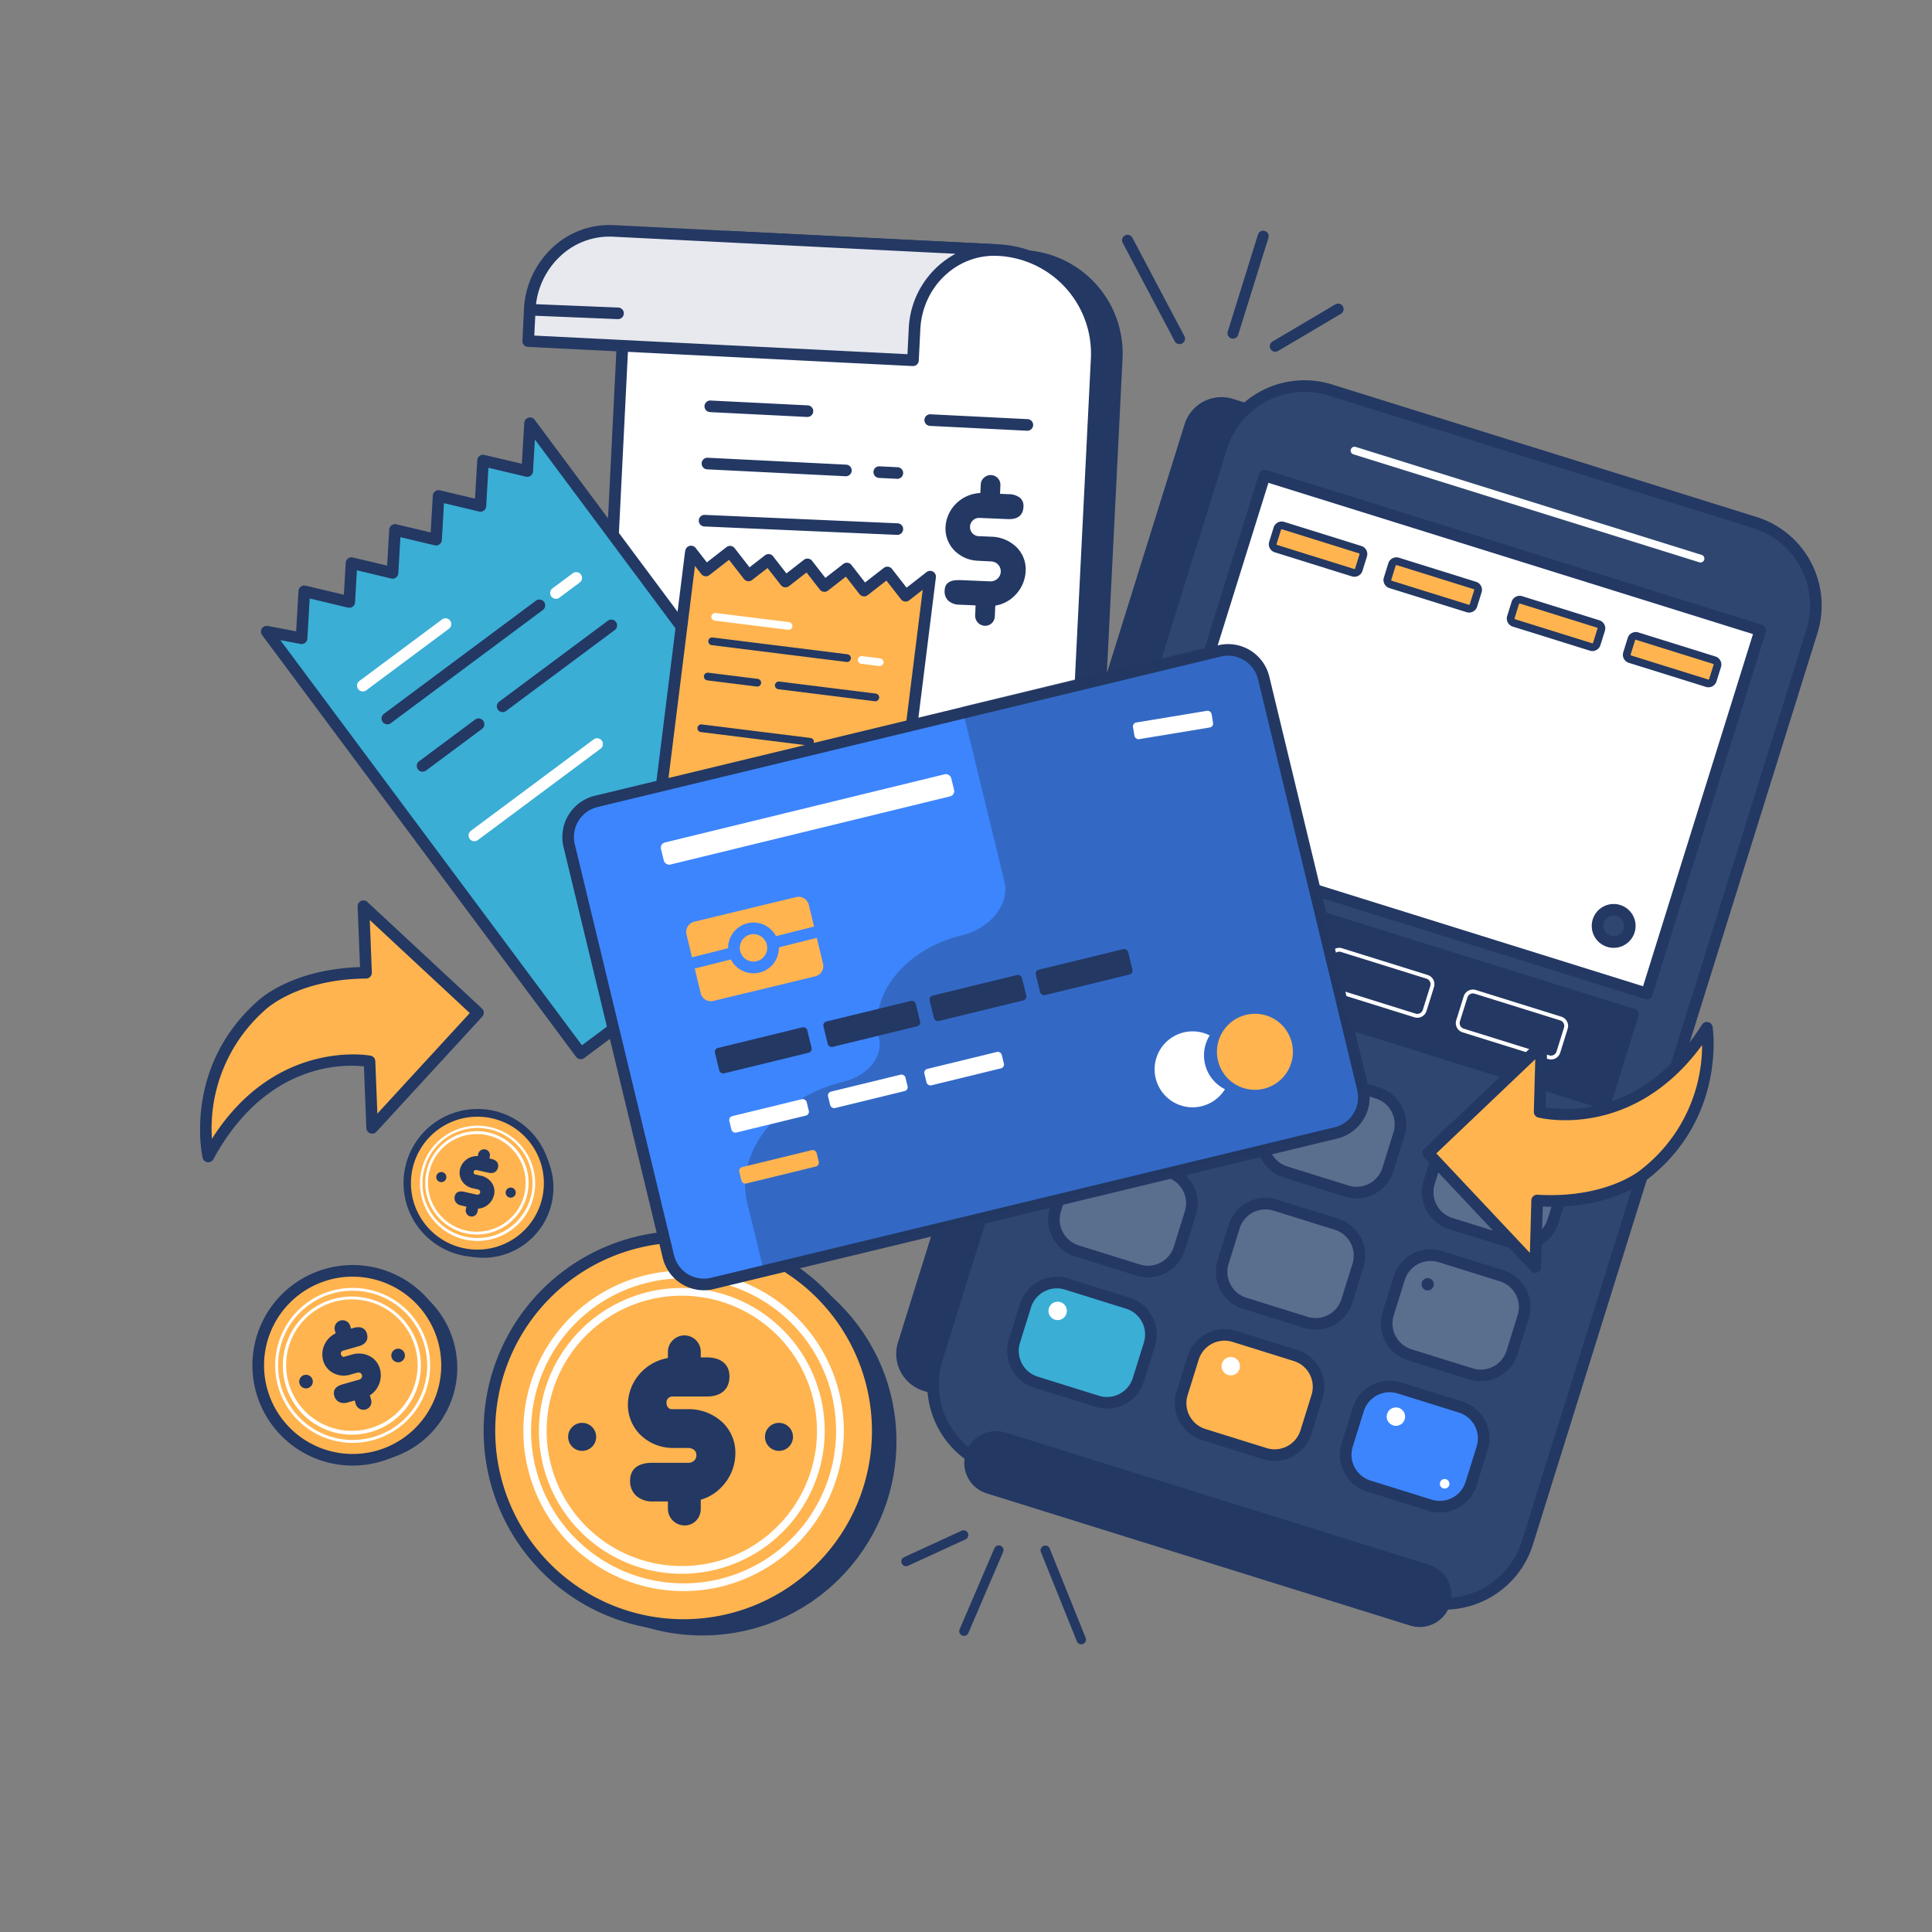 <svg xmlns="http://www.w3.org/2000/svg" viewBox="0 0 500 500"><rect x="0" y="0" width="500" height="500" fill="#808080" stroke="none"/><defs><style>.cls-1,.cls-9{fill:#233863;}.cls-2{fill:#2f4770;}.cls-3{fill:#fff;}.cls-4{fill:#ffb44f;}.cls-5{fill:#5a6f8e;}.cls-6{fill:#3aaed5;}.cls-7{fill:#3d85fd;}.cls-8{opacity:0.11;}.cls-9{opacity:0.36;}.cls-10{fill:none;}</style></defs><title>easy_1</title><g id="Layer_2" data-name="Layer 2"><g id="OBJECTS"><path class="cls-1" d="M239.392,358.5l3.252,1.015a8.507,8.507,0,0,0,10.624-5.569l74.186-237.65a8.507,8.507,0,0,0-5.569-10.624l-3.252-1.015a8.507,8.507,0,0,0-10.624,5.569l-74.186,237.65A8.507,8.507,0,0,0,239.392,358.5Z"/><path class="cls-1" d="M245.165,361.4a9.938,9.938,0,0,1-2.969-.455l-3.252-1.015h0a10.006,10.006,0,0,1-6.553-12.5l74.185-237.65a10.006,10.006,0,0,1,12.5-6.554l3.252,1.015a9.993,9.993,0,0,1,6.554,12.5L254.7,354.393a10.031,10.031,0,0,1-9.534,7.008Z"/><path class="cls-2" d="M367.132,414.055l-109.886-34.3a22.48,22.48,0,0,1-14.76-28.157l73.64-235.9a22.48,22.48,0,0,1,28.157-14.76l109.886,34.3a22.48,22.48,0,0,1,14.76,28.157l-73.64,235.9A22.479,22.479,0,0,1,367.132,414.055Z"/><path class="cls-1" d="M373.815,416.578a23.886,23.886,0,0,1-7.131-1.092h0L256.8,381.184a23.979,23.979,0,0,1-15.744-30.036l73.64-235.9A24,24,0,0,1,344.731,99.5l109.886,34.3a24.006,24.006,0,0,1,15.744,30.035l-73.641,235.9A24.023,24.023,0,0,1,373.815,416.578Zm-6.236-3.955a20.979,20.979,0,0,0,26.277-13.775l73.641-235.9a21,21,0,0,0-13.775-26.278l-109.886-34.3a21,21,0,0,0-26.278,13.775l-73.64,235.9a20.98,20.98,0,0,0,13.775,26.278Z"/><rect class="cls-3" x="327.508" y="122.911" width="98.475" height="134.376" transform="translate(83.019 493.083) rotate(-72.663)"/><path class="cls-1" d="M426.21,258.62a1.493,1.493,0,0,1-.447-.068L297.49,218.51a1.5,1.5,0,0,1-.984-1.879l29.344-94a1.5,1.5,0,0,1,1.879-.985L456,161.688a1.5,1.5,0,0,1,.984,1.878l-29.344,94A1.5,1.5,0,0,1,426.21,258.62ZM299.816,216.094l125.408,39.147,28.45-91.137L328.267,124.956Z"/><path class="cls-3" d="M440.089,145.569a1,1,0,0,1-.3-.046l-89.536-27.95a1,1,0,0,1,.6-1.909l89.536,27.95a1,1,0,0,1-.3,1.955Z"/><rect class="cls-4" x="337.993" y="130.476" width="6.239" height="23.283" rx="1.182" ry="1.182" transform="translate(103.805 425.385) rotate(-72.663)"/><path class="cls-1" d="M350.522,149.267a2.194,2.194,0,0,1-.652-.1h0L329.9,142.933a2.185,2.185,0,0,1-1.434-2.732l1.156-3.7a2.181,2.181,0,0,1,2.733-1.432l19.969,6.233a2.182,2.182,0,0,1,1.432,2.734l-1.153,3.7a2.187,2.187,0,0,1-2.081,1.533Zm-.057-2.009a.184.184,0,0,0,.228-.119l1.154-3.7a.2.2,0,0,0-.119-.228l-19.969-6.233a.208.208,0,0,0-.227.119l-1.156,3.7a.182.182,0,0,0,.12.227Z"/><rect class="cls-4" x="367.671" y="139.741" width="6.239" height="23.283" rx="1.182" ry="1.182" transform="matrix(0.298, -0.955, 0.955, 0.298, 115.795, 460.218)"/><path class="cls-1" d="M380.2,158.532a2.188,2.188,0,0,1-.652-.1h0l-19.97-6.234a2.185,2.185,0,0,1-1.433-2.732l1.154-3.7a2.184,2.184,0,0,1,2.733-1.433L382,150.567a2.181,2.181,0,0,1,1.433,2.732l-1.155,3.7a2.182,2.182,0,0,1-2.079,1.533Zm-.057-2.009a.2.2,0,0,0,.226-.119l1.156-3.7a.2.2,0,0,0-.12-.227l-19.969-6.234a.207.207,0,0,0-.228.12l-1.154,3.7a.181.181,0,0,0,.118.228Z"/><rect class="cls-4" x="399.58" y="149.702" width="6.239" height="23.283" rx="1.182" ry="1.182" transform="translate(128.689 497.672) rotate(-72.664)"/><path class="cls-1" d="M412.106,168.492a2.17,2.17,0,0,1-.649-.1h0l-19.97-6.234a2.185,2.185,0,0,1-1.433-2.732l1.154-3.7a2.183,2.183,0,0,1,2.733-1.433l19.969,6.234a2.185,2.185,0,0,1,1.434,2.732l-1.156,3.7A2.185,2.185,0,0,1,412.106,168.492Zm-.053-2.008a.183.183,0,0,0,.228-.119l1.155-3.7a.183.183,0,0,0-.12-.228L393.347,156.2a.206.206,0,0,0-.228.12l-1.154,3.7a.181.181,0,0,0,.118.228Z"/><rect class="cls-4" x="429.624" y="159.08" width="6.239" height="23.283" rx="1.182" ry="1.182" transform="translate(140.828 532.935) rotate(-72.664)"/><path class="cls-1" d="M442.153,177.871a2.188,2.188,0,0,1-.652-.1h0l-19.97-6.233A2.182,2.182,0,0,1,420.1,168.8l1.153-3.7a2.184,2.184,0,0,1,2.733-1.433l19.969,6.233a2.186,2.186,0,0,1,1.434,2.733l-1.156,3.7a2.183,2.183,0,0,1-2.079,1.532Zm-.057-2.009a.182.182,0,0,0,.226-.119l1.156-3.7a.183.183,0,0,0-.121-.228l-19.968-6.233a.179.179,0,0,0-.228.119l-1.154,3.7a.2.2,0,0,0,.119.228Z"/><rect class="cls-1" x="344.505" y="189.263" width="24.198" height="130.717" transform="translate(7.287 519.152) rotate(-72.663)"/><path class="cls-1" d="M415.389,287.147a1.494,1.494,0,0,1-.447-.068L290.162,248.127a1.5,1.5,0,0,1-.984-1.879l7.21-23.1a1.5,1.5,0,0,1,1.879-.985l124.779,38.951A1.5,1.5,0,0,1,424.03,263l-7.21,23.1a1.5,1.5,0,0,1-1.432,1.053Zm-122.9-41.436L414.4,283.768l6.316-20.234L298.8,225.476Z"/><path class="cls-3" d="M332.573,252.709a2.5,2.5,0,0,1-.744-.113l-22.138-6.912a2.5,2.5,0,0,1-1.641-3.131l1.93-6.183a2.5,2.5,0,0,1,3.132-1.642l22.138,6.911a2.5,2.5,0,0,1,1.642,3.131l-1.93,6.183A2.505,2.505,0,0,1,332.573,252.709Zm-.445-1.068a1.505,1.505,0,0,0,1.879-.985l1.93-6.183a1.5,1.5,0,0,0-.985-1.879l-22.138-6.911a1.5,1.5,0,0,0-1.878.985l-1.93,6.183a1.5,1.5,0,0,0,.984,1.879Z"/><path class="cls-3" d="M366.8,263.392a2.529,2.529,0,0,1-.748-.114l-22.138-6.91a2.5,2.5,0,0,1-1.641-3.133l1.93-6.182a2.5,2.5,0,0,1,3.132-1.642l22.138,6.911a2.5,2.5,0,0,1,1.642,3.132l-1.931,6.183a2.5,2.5,0,0,1-2.384,1.756Zm-.449-1.069a1.5,1.5,0,0,0,1.878-.985l1.931-6.183a1.5,1.5,0,0,0-.985-1.878l-22.138-6.912a1.5,1.5,0,0,0-1.878.985l-1.93,6.183a1.5,1.5,0,0,0,.984,1.879Z"/><path class="cls-3" d="M401.4,274.192a2.529,2.529,0,0,1-.748-.114l-22.138-6.91a2.506,2.506,0,0,1-1.642-3.133l1.931-6.183a2.5,2.5,0,0,1,3.132-1.642l22.138,6.911a2.5,2.5,0,0,1,1.642,3.132l-1.931,6.183a2.5,2.5,0,0,1-2.384,1.756Zm-.449-1.069a1.5,1.5,0,0,0,1.878-.985l1.931-6.183a1.5,1.5,0,0,0-.985-1.878l-22.138-6.911a1.5,1.5,0,0,0-1.878.985l-1.931,6.183a1.5,1.5,0,0,0,.985,1.879Z"/><rect class="cls-5" x="287.907" y="262.738" width="26.609" height="33.594" rx="8.482" ry="8.482" transform="translate(-55.381 483.766) rotate(-72.663)"/><path class="cls-1" d="M307.706,296.6a9.938,9.938,0,0,1-2.969-.455l-15.875-4.955a9.995,9.995,0,0,1-6.554-12.5l2.874-9.208a9.993,9.993,0,0,1,12.5-6.553l15.875,4.955a9.995,9.995,0,0,1,6.554,12.5l-2.874,9.208a10.031,10.031,0,0,1-9.534,7.008Zm-12.991-31.128a7,7,0,0,0-6.669,4.9l-2.874,9.208a6.991,6.991,0,0,0,4.585,8.745l15.875,4.955h0a7.006,7.006,0,0,0,8.745-4.584l2.874-9.208a6.991,6.991,0,0,0-4.585-8.745l-15.875-4.955A6.97,6.97,0,0,0,294.715,265.472Z"/><rect class="cls-5" x="331.294" y="276.282" width="26.609" height="33.594" rx="8.482" ry="8.482" transform="translate(-37.85 534.692) rotate(-72.664)"/><path class="cls-1" d="M351.092,310.145a9.934,9.934,0,0,1-2.967-.455h0l-15.876-4.956a9.992,9.992,0,0,1-6.553-12.5l2.874-9.207a10.006,10.006,0,0,1,12.5-6.554l15.875,4.956a9.993,9.993,0,0,1,6.554,12.5l-2.875,9.208a10.03,10.03,0,0,1-9.535,7.009Zm-2.072-3.318a7.006,7.006,0,0,0,8.744-4.585l2.875-9.208a7.006,7.006,0,0,0-4.585-8.744l-15.875-4.956a7.007,7.007,0,0,0-8.745,4.585l-2.874,9.207a7.006,7.006,0,0,0,4.584,8.745Z"/><rect class="cls-5" x="374.03" y="289.623" width="26.609" height="33.594" rx="8.482" ry="8.482" transform="translate(-20.585 584.85) rotate(-72.663)"/><path class="cls-1" d="M393.829,323.484a9.932,9.932,0,0,1-2.969-.455l-15.875-4.955a9.995,9.995,0,0,1-6.554-12.5l2.874-9.208a10.006,10.006,0,0,1,12.5-6.553l15.875,4.955a9.995,9.995,0,0,1,6.554,12.5l-2.874,9.208A10,10,0,0,1,393.829,323.484Zm-12.985-31.128a7.027,7.027,0,0,0-6.675,4.9l-2.874,9.208a6.991,6.991,0,0,0,4.585,8.745l15.875,4.955h0a6.992,6.992,0,0,0,8.745-4.584l2.874-9.208a6.991,6.991,0,0,0-4.585-8.745l-15.875-4.955A6.948,6.948,0,0,0,380.844,292.356Z"/><rect class="cls-5" x="277.302" y="296.711" width="26.609" height="33.594" rx="8.482" ry="8.482" transform="translate(-95.256 497.492) rotate(-72.663)"/><path class="cls-1" d="M297.1,330.572a9.957,9.957,0,0,1-2.968-.454h0l-15.875-4.956a10.006,10.006,0,0,1-6.554-12.5l2.875-9.207a9.99,9.99,0,0,1,12.5-6.554l15.876,4.956a10.006,10.006,0,0,1,6.553,12.5l-2.874,9.207A10,10,0,0,1,297.1,330.572Zm-2.073-3.317a6.993,6.993,0,0,0,8.745-4.585l2.874-9.207a7.007,7.007,0,0,0-4.584-8.745l-15.876-4.956a7.006,7.006,0,0,0-8.744,4.585l-2.875,9.207a7.007,7.007,0,0,0,4.585,8.745Z"/><rect class="cls-5" x="320.689" y="310.255" width="26.609" height="33.594" rx="8.482" ry="8.482" transform="translate(-77.726 548.416) rotate(-72.663)"/><path class="cls-1" d="M340.487,344.116a9.957,9.957,0,0,1-2.968-.454h0l-15.875-4.956a10.006,10.006,0,0,1-6.554-12.5L317.965,317a9.994,9.994,0,0,1,12.5-6.554l15.875,4.956a10.006,10.006,0,0,1,6.554,12.5l-2.874,9.207A10,10,0,0,1,340.487,344.116Zm-2.073-3.317a6.993,6.993,0,0,0,8.745-4.585l2.874-9.207a7.007,7.007,0,0,0-4.585-8.745l-15.875-4.956a7,7,0,0,0-8.745,4.585l-2.874,9.207a7.007,7.007,0,0,0,4.585,8.745Z"/><rect class="cls-5" x="363.425" y="323.596" width="26.609" height="33.594" rx="8.482" ry="8.482" transform="translate(-60.459 598.576) rotate(-72.663)"/><path class="cls-1" d="M383.223,357.457a9.956,9.956,0,0,1-2.968-.454h0l-15.875-4.956a9.995,9.995,0,0,1-6.554-12.5l2.875-9.207a9.991,9.991,0,0,1,12.5-6.554l15.876,4.956a10,10,0,0,1,6.553,12.5l-2.874,9.208A10,10,0,0,1,383.223,357.457Zm-2.073-3.317a6.991,6.991,0,0,0,8.745-4.585l2.874-9.208a7.007,7.007,0,0,0-4.584-8.744l-15.876-4.956a7.006,7.006,0,0,0-8.744,4.585l-2.875,9.207a6.991,6.991,0,0,0,4.585,8.745Z"/><rect class="cls-6" x="266.696" y="330.684" width="26.609" height="33.594" rx="8.482" ry="8.482" transform="translate(-135.13 511.218) rotate(-72.663)"/><path class="cls-1" d="M286.494,364.546a9.932,9.932,0,0,1-2.968-.455h0l-15.875-4.956a10.006,10.006,0,0,1-6.553-12.5l2.874-9.208a10.006,10.006,0,0,1,12.5-6.554l15.875,4.956a9.993,9.993,0,0,1,6.553,12.5l-2.874,9.207a10.031,10.031,0,0,1-9.535,7.009Zm-2.073-3.318a7.007,7.007,0,0,0,8.745-4.585l2.874-9.207a7.006,7.006,0,0,0-4.584-8.745l-15.875-4.956a7.007,7.007,0,0,0-8.745,4.585l-2.874,9.208a7,7,0,0,0,4.584,8.744Z"/><rect class="cls-4" x="310.084" y="344.228" width="26.609" height="33.594" rx="8.482" ry="8.482" transform="translate(-117.6 562.142) rotate(-72.663)"/><path class="cls-1" d="M329.882,378.09a9.936,9.936,0,0,1-2.968-.455l-15.875-4.956a10,10,0,0,1-6.554-12.5l2.875-9.208a10.006,10.006,0,0,1,12.5-6.553l15.876,4.955a9.993,9.993,0,0,1,6.553,12.5l-2.874,9.207a10.03,10.03,0,0,1-9.535,7.009ZM316.9,346.962a7.025,7.025,0,0,0-6.674,4.9l-2.875,9.208a7.006,7.006,0,0,0,4.585,8.744l15.875,4.956h0a7.008,7.008,0,0,0,8.745-4.585l2.874-9.207a6.99,6.99,0,0,0-4.584-8.745l-15.876-4.955A6.948,6.948,0,0,0,316.9,346.962Z"/><rect class="cls-7" x="352.819" y="357.569" width="26.609" height="33.594" rx="8.482" ry="8.482" transform="translate(-100.334 612.302) rotate(-72.663)"/><path class="cls-1" d="M372.617,391.431a9.932,9.932,0,0,1-2.968-.455h0l-15.875-4.956a10.006,10.006,0,0,1-6.553-12.5l2.874-9.207a10.005,10.005,0,0,1,12.5-6.554l15.875,4.956a10.006,10.006,0,0,1,6.553,12.5l-2.874,9.207a10.031,10.031,0,0,1-9.535,7.009Zm-2.073-3.318a7.007,7.007,0,0,0,8.745-4.585l2.874-9.207a7.005,7.005,0,0,0-4.584-8.745L361.7,360.619a7.007,7.007,0,0,0-8.745,4.585l-2.874,9.207a7.005,7.005,0,0,0,4.584,8.745Z"/><path class="cls-1" d="M365.395,419.262,255.712,385.022a6.755,6.755,0,0,1-4.422-8.437h0a6.755,6.755,0,0,1,8.437-4.422L369.409,406.4a6.755,6.755,0,0,1,4.422,8.437h0A6.755,6.755,0,0,1,365.395,419.262Z"/><path class="cls-1" d="M367.4,421.068a8.218,8.218,0,0,1-2.449-.375h0L255.265,386.454a8.236,8.236,0,0,1,4.908-15.723l109.683,34.239a8.236,8.236,0,0,1-2.46,16.1Zm-1.555-3.238a5.236,5.236,0,0,0,3.12-10L259.278,373.595a5.236,5.236,0,0,0-3.119,10Z"/><circle class="cls-3" cx="361.259" cy="366.62" r="2.384"/><circle class="cls-3" cx="318.523" cy="353.57" r="2.384"/><circle class="cls-3" cx="273.726" cy="339.259" r="2.384"/><circle class="cls-3" cx="373.87" cy="384.004" r="1.237"/><circle class="cls-1" cx="380.887" cy="296.691" r="1.593"/><circle class="cls-1" cx="369.479" cy="332.37" r="1.593"/><circle class="cls-2" cx="417.617" cy="239.623" r="4.173"/><path class="cls-1" d="M417.617,245.3a5.673,5.673,0,1,1,5.673-5.673A5.68,5.68,0,0,1,417.617,245.3Zm0-8.346a2.673,2.673,0,1,0,2.673,2.673A2.676,2.676,0,0,0,417.617,236.95Z"/><circle class="cls-1" cx="181.751" cy="373.005" r="50.247"/><circle class="cls-1" cx="176.913" cy="370.308" r="50.247"/><circle class="cls-4" cx="176.913" cy="370.308" r="50.247"/><path class="cls-1" d="M176.912,422.055a51.747,51.747,0,1,1,51.747-51.747A51.805,51.805,0,0,1,176.912,422.055Zm0-100.494a48.747,48.747,0,1,0,48.747,48.747A48.8,48.8,0,0,0,176.912,321.561Z"/><path class="cls-3" d="M176.912,411.776a41.469,41.469,0,1,1,41.469-41.469A41.515,41.515,0,0,1,176.912,411.776Zm0-80.937a39.469,39.469,0,1,0,39.469,39.469A39.513,39.513,0,0,0,176.912,330.839Z"/><path class="cls-3" d="M176.451,407.288a36.981,36.981,0,1,1,36.98-36.981A37.023,37.023,0,0,1,176.451,407.288Zm0-71.961a34.981,34.981,0,1,0,34.98,34.981A35.02,35.02,0,0,0,176.451,335.327Z"/><path class="cls-1" d="M190.311,376.094a12.571,12.571,0,0,1-3.555,8.731,11.875,11.875,0,0,1-5.4,3.3v2.39a4.335,4.335,0,0,1-1.194,3.015,4.085,4.085,0,0,1-2.958,1.251,4.32,4.32,0,0,1-4.351-4.266V388.58h-3.954a6.248,6.248,0,0,1-4.295-1.508,5.139,5.139,0,0,1-1.535-3.839c0-3.1,2.076-4.665,5.83-4.665h9.357a2.062,2.062,0,0,0,1.252-.455,1.714,1.714,0,0,0,.711-1.422,1.694,1.694,0,0,0-.939-1.679,3.008,3.008,0,0,0-.654-.228c-.2-.028-.312-.057-.312-.057h-4.466a12.013,12.013,0,0,1-8.049-3.327,10.913,10.913,0,0,1-3.3-7.879,12.25,12.25,0,0,1,3.641-8.59,12.456,12.456,0,0,1,6.713-3.47V349.87a4.11,4.11,0,0,1,1.279-3.015,4.224,4.224,0,0,1,7.225,3.015v1.422h1.508c3.726,0,5.916,1.792,5.916,4.893,0,3.413-2.19,5.233-5.916,5.233h-8.732a1.531,1.531,0,0,0-1.65,1.563c0,.94.512,1.707,1.337,1.707h4.295a12.778,12.778,0,0,1,8.647,3.214A10.805,10.805,0,0,1,190.311,376.094Z"/><circle class="cls-1" cx="201.599" cy="371.859" r="3.626"/><circle class="cls-1" cx="150.658" cy="371.859" r="3.626"/><circle class="cls-1" cx="125.081" cy="307.487" r="18.149" transform="matrix(0.218, -0.976, 0.976, 0.218, -202.299, 362.404)"/><circle class="cls-1" cx="123.589" cy="306.155" r="18.149" transform="translate(-202.165 359.907) rotate(-77.387)"/><circle class="cls-4" cx="123.589" cy="306.155" r="18.149" transform="translate(-202.165 359.907) rotate(-77.387)"/><path class="cls-1" d="M123.591,325.306a19.151,19.151,0,1,1,18.685-14.97h0A19.185,19.185,0,0,1,123.591,325.306ZM123.556,289a17.2,17.2,0,1,0,3.777.42A17.336,17.336,0,0,0,123.556,289ZM141.3,310.118h0Z"/><path class="cls-3" d="M123.607,321.151a15.119,15.119,0,0,1-3.292-.365h0a14.908,14.908,0,1,1,3.292.365Zm-3.128-1.1a14.236,14.236,0,1,0-10.788-17.009,14.144,14.144,0,0,0,10.788,17.009Z"/><path class="cls-3" d="M123.428,319.492a13.372,13.372,0,1,1,13.047-10.453A13.386,13.386,0,0,1,123.428,319.492Zm-.018-26a12.639,12.639,0,1,0,2.772.309h0A12.686,12.686,0,0,0,123.41,293.494Z"/><path class="cls-1" d="M127.851,309.253a4.541,4.541,0,0,1-1.941,2.8,4.284,4.284,0,0,1-2.164.736l-.188.841a1.567,1.567,0,0,1-.658.969,1.474,1.474,0,0,1-1.141.207,1.529,1.529,0,0,1-.983-.682,1.551,1.551,0,0,1-.214-1.164l.152-.682-1.394-.311a2.255,2.255,0,0,1-1.394-.869,1.855,1.855,0,0,1-.238-1.475c.244-1.092,1.1-1.48,2.422-1.184l3.3.737a.743.743,0,0,0,.477-.062.62.62,0,0,0,.362-.445.613.613,0,0,0-.2-.665,1.065,1.065,0,0,0-.213-.131c-.068-.026-.106-.045-.106-.045l-1.573-.353a4.338,4.338,0,0,1-2.573-1.807,3.94,3.94,0,0,1-.542-3.036,4.427,4.427,0,0,1,1.961-2.74,4.506,4.506,0,0,1,2.639-.693l.125-.561a1.483,1.483,0,0,1,.689-.961,1.524,1.524,0,0,1,2.307,1.631l-.111.5.531.119c1.313.294,1.943,1.1,1.7,2.19-.27,1.2-1.186,1.672-2.5,1.378l-3.076-.689a.553.553,0,0,0-.7.421.541.541,0,0,0,.336.706l1.514.339a4.619,4.619,0,0,1,2.794,1.815A3.9,3.9,0,0,1,127.851,309.253Z"/><circle class="cls-1" cx="132.168" cy="308.649" r="1.31" transform="translate(-197.893 370.23) rotate(-77.387)"/><circle class="cls-1" cx="114.212" cy="304.631" r="1.31" transform="translate(-208.007 349.565) rotate(-77.387)"/><circle class="cls-1" cx="93.901" cy="353.969" r="24.44" transform="translate(-92.899 38.981) rotate(-15.812)"/><circle class="cls-1" cx="91.279" cy="353.348" r="24.44" transform="translate(-92.829 38.244) rotate(-15.812)"/><circle class="cls-4" cx="91.279" cy="353.348" r="24.44" transform="translate(-92.829 38.244) rotate(-15.812)"/><path class="cls-1" d="M91.289,379.291a25.949,25.949,0,1,1,7.06-.984A25.988,25.988,0,0,1,91.289,379.291Zm.024-48.894A22.945,22.945,0,1,0,97.53,375.42,22.949,22.949,0,0,0,91.313,330.4Z"/><path class="cls-3" d="M91.287,373.41a20.052,20.052,0,1,1,5.459-.762A20.1,20.1,0,0,1,91.287,373.41Zm0-39.377a19.312,19.312,0,1,0,5.249,37.895h0a19.317,19.317,0,0,0-5.249-37.895Z"/><path class="cls-3" d="M91.05,371.291a17.881,17.881,0,0,1-4.858-35.081h0a17.876,17.876,0,1,1,4.858,35.081Zm.024-35.014a17.171,17.171,0,0,0-4.678.653h0a17.013,17.013,0,1,0,4.678-.653Z"/><path class="cls-1" d="M98.321,354.277a6.118,6.118,0,0,1-.507,4.559,5.779,5.779,0,0,1-2.093,2.262l.316,1.119a2.1,2.1,0,0,1-.16,1.569,1.983,1.983,0,0,1-1.219.978,2.1,2.1,0,0,1-2.6-1.42l-.257-.906-1.852.525a3.039,3.039,0,0,1-2.21-.137,2.5,2.5,0,0,1-1.228-1.594c-.412-1.451.353-2.459,2.11-2.957L93,357.035a1,1,0,0,0,.525-.379.838.838,0,0,0,.143-.762.822.822,0,0,0-.661-.66,1.4,1.4,0,0,0-.336-.019c-.1.012-.154.014-.154.014l-2.091.592a5.837,5.837,0,0,1-4.21-.49,5.309,5.309,0,0,1-2.59-3.25,5.963,5.963,0,0,1,.565-4.5,6.07,6.07,0,0,1,2.684-2.516l-.211-.746a1.994,1.994,0,0,1,.2-1.581,2.055,2.055,0,0,1,3.781.454l.188.666.705-.2c1.745-.494,3.008.055,3.419,1.5.453,1.6-.332,2.741-2.076,3.235L88.8,349.551a.744.744,0,0,0-.564.95c.125.44.466.732.853.623l2.011-.57a6.224,6.224,0,0,1,4.474.358A5.259,5.259,0,0,1,98.321,354.277Z"/><circle class="cls-1" cx="103.038" cy="350.802" r="1.764" transform="translate(-91.691 41.351) rotate(-15.812)"/><circle class="cls-1" cx="79.198" cy="357.554" r="1.764" transform="translate(-94.433 35.111) rotate(-15.812)"/><path class="cls-1" d="M191.176,62.888h69.169a26.787,26.787,0,0,1,26.787,26.787V245.6a9.688,9.688,0,0,1-9.688,9.688h-104.2a8.853,8.853,0,0,1-8.853-8.853V89.675a26.787,26.787,0,0,1,26.787-26.787Z" transform="translate(8.201 -11.043) rotate(2.854)"/><path class="cls-3" d="M265.9,257.747l-104.073-5.188a8.853,8.853,0,0,1-8.4-9.283l7.8-156.57a26.787,26.787,0,0,1,28.088-25.42L258.4,64.729a26.787,26.787,0,0,1,25.42,28.088l-7.763,155.737A9.688,9.688,0,0,1,265.9,257.747Z"/><path class="cls-1" d="M266.383,259.259c-.186,0-.373,0-.561-.014h0l-104.073-5.188a10.365,10.365,0,0,1-9.825-10.856l7.8-156.57a28.287,28.287,0,0,1,29.66-26.843l69.083,3.443a28.32,28.32,0,0,1,26.845,29.661l-7.764,155.737A11.2,11.2,0,0,1,266.383,259.259Zm-.413-3.01a8.173,8.173,0,0,0,8.586-7.771l7.764-155.737a25.317,25.317,0,0,0-24-26.515l-69.083-3.443a25.288,25.288,0,0,0-26.516,24l-7.8,156.57a7.362,7.362,0,0,0,6.978,7.71Z"/><path class="cls-3" d="M257.152,64.7l0-.032-98.465-4.908c-11.333-.565-21,8.561-21.587,20.384l-.405,8.131,99.579,4.964.405-8.132C237.25,73.674,246.307,64.764,257.152,64.7Z"/><path class="cls-1" d="M236.275,94.738l-.074,0-99.579-4.964A1.5,1.5,0,0,1,135.2,88.2l.405-8.131a23.262,23.262,0,0,1,7.232-15.853,21.474,21.474,0,0,1,15.927-5.954l98.466,4.909a1.5,1.5,0,0,1,1.423,1.589,1.53,1.53,0,0,1-1.49,1.441c-10.117.06-18.455,8.4-18.982,18.982l-.405,8.131a1.5,1.5,0,0,1-1.5,1.425ZM138.27,86.851l96.582,4.814.331-6.633A23.1,23.1,0,0,1,247.29,65.677l-88.676-4.421A18.516,18.516,0,0,0,144.9,66.4a20.28,20.28,0,0,0-6.3,13.822Z"/><g class="cls-8"><path class="cls-1" d="M257.152,64.7l0-.032-98.465-4.908c-11.333-.565-21,8.561-21.587,20.384l-.405,8.131,99.579,4.964.405-8.132C237.25,73.674,246.307,64.764,257.152,64.7Z"/></g><line class="cls-3" x1="183.827" y1="105.156" x2="208.926" y2="106.407"/><path class="cls-1" d="M208.927,107.907l-.075,0-25.1-1.251a1.5,1.5,0,1,1,.148-3l25.1,1.251a1.5,1.5,0,0,1-.073,3Z"/><line class="cls-3" x1="240.741" y1="108.719" x2="265.841" y2="109.97"/><path class="cls-1" d="M265.842,111.47l-.075,0-25.1-1.251a1.5,1.5,0,0,1,.148-3l25.1,1.252a1.5,1.5,0,0,1-.073,3Z"/><line class="cls-3" x1="182.352" y1="134.749" x2="232.203" y2="136.925"/><path class="cls-1" d="M232.2,138.425h-.066l-49.852-2.176a1.5,1.5,0,0,1-1.434-1.564,1.478,1.478,0,0,1,1.565-1.433l49.852,2.176a1.5,1.5,0,0,1-.064,3Z"/><line class="cls-3" x1="180.96" y1="151.053" x2="201.747" y2="152.215"/><path class="cls-1" d="M201.748,153.715l-.085,0-20.787-1.162a1.5,1.5,0,1,1,.168-3l20.787,1.162a1.5,1.5,0,0,1-.083,3Z"/><line class="cls-3" x1="183.089" y1="119.965" x2="218.881" y2="121.749"/><path class="cls-1" d="M218.882,123.25l-.075,0-35.792-1.785a1.5,1.5,0,1,1,.148-3l35.792,1.785a1.5,1.5,0,0,1-.073,3Z"/><line class="cls-3" x1="227.558" y1="122.182" x2="232.203" y2="122.413"/><path class="cls-1" d="M232.2,123.914l-.076,0-4.645-.232a1.5,1.5,0,0,1-1.423-1.573,1.476,1.476,0,0,1,1.573-1.423l4.645.232a1.5,1.5,0,0,1-.074,3Z"/><path class="cls-1" d="M266.433,147.839a10.5,10.5,0,0,1-3.272,7.152,9.913,9.913,0,0,1-4.622,2.558l-.085,1.991a3.608,3.608,0,0,1-1.1,2.47,3.4,3.4,0,0,1-2.51.938,3.538,3.538,0,0,1-2.516-1.152,3.576,3.576,0,0,1-.959-2.558l.068-1.612-3.3-.14a5.205,5.205,0,0,1-3.525-1.409,4.289,4.289,0,0,1-1.145-3.255c.11-2.583,1.9-3.814,5.026-3.681l7.8.332a1.716,1.716,0,0,0,1.059-.334,1.43,1.43,0,0,0,.643-1.161,1.413,1.413,0,0,0-.722-1.432,2.533,2.533,0,0,0-.538-.213c-.164-.031-.258-.059-.258-.059l-3.723-.158a10.025,10.025,0,0,1-6.591-3.06,9.1,9.1,0,0,1-2.47-6.683,10.22,10.22,0,0,1,3.339-7.03,10.4,10.4,0,0,1,5.718-2.655l.057-1.327a3.433,3.433,0,0,1,1.174-2.468,3.522,3.522,0,0,1,5.913,2.77l-.05,1.186,1.257.054c3.105.132,4.868,1.7,4.758,4.287-.121,2.845-2.012,4.284-5.117,4.152l-7.277-.31a1.279,1.279,0,0,0-1.431,1.246c-.033.782.366,1.44,1.054,1.47l3.58.152a10.659,10.659,0,0,1,7.092,2.985A9.012,9.012,0,0,1,266.433,147.839Z"/><path class="cls-3" d="M255,163.952c-.065,0-.131,0-.2,0a4.519,4.519,0,0,1-3.21-1.475,4.6,4.6,0,0,1-1.221-3.276l.026-.613-2.3-.1a6.244,6.244,0,0,1-4.189-1.7,5.322,5.322,0,0,1-1.437-4c.132-3.107,2.332-4.8,6.068-4.638l7.8.332a.662.662,0,0,0,.4-.126.477.477,0,0,0,.256-.413c.017-.39-.1-.453-.208-.514a1.757,1.757,0,0,0-.291-.116c-.063-.012-.12-.024-.168-.035l-3.616-.154a10.991,10.991,0,0,1-7.275-3.372,10.162,10.162,0,0,1-2.742-7.412,11.253,11.253,0,0,1,3.661-7.724,11.49,11.49,0,0,1,5.43-2.772l.022-.516a4.429,4.429,0,0,1,1.5-3.162,4.522,4.522,0,0,1,7.589,3.549l-.008.186.259.011a6.536,6.536,0,0,1,4.21,1.479,4.715,4.715,0,0,1,1.5,3.85c-.144,3.357-2.451,5.277-6.158,5.108l-7.278-.31c-.376-.014-.385.19-.389.289a.618.618,0,0,0,.1.433l3.575.147a11.633,11.633,0,0,1,7.753,3.274,10.031,10.031,0,0,1,2.968,7.706l-1-.042,1,.042a11.534,11.534,0,0,1-3.586,7.837,10.877,10.877,0,0,1-4.34,2.6l-.054,1.265a4.586,4.586,0,0,1-1.413,3.153A4.377,4.377,0,0,1,255,163.952Zm-6.969-13.82c-3.075,0-3.509,1.546-3.56,2.733a3.3,3.3,0,0,0,.862,2.515,4.258,4.258,0,0,0,2.852,1.108l4.295.183-.11,2.611a2.584,2.584,0,0,0,.7,1.838,2.523,2.523,0,0,0,1.821.83,2.456,2.456,0,0,0,1.777-.663,2.6,2.6,0,0,0,.794-1.789l.117-2.744.731-.177a8.923,8.923,0,0,0,4.161-2.3,9.527,9.527,0,0,0,2.97-6.477h0a8.059,8.059,0,0,0-2.374-6.2,9.646,9.646,0,0,0-6.434-2.7l-3.581-.152a2.371,2.371,0,0,1,.462-4.713l7.278.31c2.593.109,3.979-.964,4.075-3.2a2.75,2.75,0,0,0-.842-2.277,4.7,4.7,0,0,0-2.959-.969l-2.256-.1.092-2.184a2.523,2.523,0,0,0-4.238-1.991,2.43,2.43,0,0,0-.851,1.774l-.093,2.171-.839.1a9.436,9.436,0,0,0-5.165,2.4,9.234,9.234,0,0,0-3.017,6.335,8.068,8.068,0,0,0,2.2,5.959,8.976,8.976,0,0,0,5.93,2.744l3.933.2c.01,0,.07.018.165.036a3.54,3.54,0,0,1,.8.3,2.566,2.566,0,0,1,.2,4.3,2.667,2.667,0,0,1-1.675.514l-7.8-.332C248.3,150.134,248.162,150.131,248.026,150.131Z"/><path class="cls-1" d="M159.913,82.588h-.062l-21.312-.871a1.5,1.5,0,0,1-1.437-1.56,1.473,1.473,0,0,1,1.561-1.437l21.313.871a1.5,1.5,0,0,1-.061,3Z"/><polyline class="cls-6" points="69.037 163.466 150.293 272.611 219.959 220.747 137.167 109.537 136.451 121.901 125.014 119.185 124.335 130.921 113.511 128.351 112.856 139.667 102.236 137.146 101.594 148.252 90.974 145.731 90.392 155.789 78.751 153.026 78.047 165.18 69.037 163.466"/><path class="cls-1" d="M150.293,274.111a1.495,1.495,0,0,1-1.2-.6L67.834,164.361a1.5,1.5,0,0,1,1.483-2.369l7.332,1.4.6-10.448a1.5,1.5,0,0,1,1.844-1.373l9.9,2.351.479-8.273a1.5,1.5,0,0,1,1.844-1.373l8.879,2.108.54-9.32a1.5,1.5,0,0,1,1.844-1.373l8.879,2.108.553-9.53a1.5,1.5,0,0,1,1.844-1.373l9.082,2.156.577-9.949a1.5,1.5,0,0,1,1.844-1.373l9.7,2.3.613-10.578a1.5,1.5,0,0,1,2.7-.809l82.792,111.21a1.5,1.5,0,0,1-.308,2.1l-69.666,51.865A1.494,1.494,0,0,1,150.293,274.111ZM72.54,165.659,150.6,270.513l67.26-50.074-79.435-106.7-.478,8.248a1.5,1.5,0,0,1-1.844,1.373l-9.7-2.3-.577,9.949a1.5,1.5,0,0,1-1.844,1.373l-9.082-2.156-.553,9.53a1.5,1.5,0,0,1-1.844,1.373l-8.879-2.108-.54,9.32a1.5,1.5,0,0,1-1.844,1.373L92.368,147.6l-.479,8.273a1.5,1.5,0,0,1-1.844,1.373l-9.9-2.351-.6,10.368a1.5,1.5,0,0,1-1.777,1.387Z"/><line class="cls-3" x1="93.901" y1="177.441" x2="115.32" y2="161.495"/><path class="cls-3" d="M93.9,178.941a1.5,1.5,0,0,1-.9-2.7l21.42-15.946a1.5,1.5,0,0,1,1.791,2.406L94.8,178.644A1.493,1.493,0,0,1,93.9,178.941Z"/><line class="cls-3" x1="100.24" y1="185.956" x2="139.617" y2="156.641"/><path class="cls-1" d="M100.241,187.456a1.5,1.5,0,0,1-.9-2.7l39.377-29.314a1.5,1.5,0,0,1,1.791,2.406l-39.377,29.315A1.492,1.492,0,0,1,100.241,187.456Z"/><line class="cls-3" x1="143.876" y1="153.47" x2="149.15" y2="149.544"/><path class="cls-3" d="M143.877,154.97a1.5,1.5,0,0,1-.9-2.7l5.274-3.926a1.5,1.5,0,0,1,1.791,2.406l-5.274,3.926A1.493,1.493,0,0,1,143.877,154.97Z"/><line class="cls-3" x1="109.365" y1="198.213" x2="123.834" y2="187.441"/><path class="cls-1" d="M109.366,199.713a1.5,1.5,0,0,1-.9-2.7l14.469-10.772a1.5,1.5,0,1,1,1.791,2.406l-14.469,10.772A1.492,1.492,0,0,1,109.366,199.713Z"/><line class="cls-3" x1="130.081" y1="182.791" x2="158.275" y2="161.801"/><path class="cls-1" d="M130.082,184.291a1.5,1.5,0,0,1-.9-2.7L157.379,160.6A1.5,1.5,0,0,1,159.17,163l-28.193,20.989A1.493,1.493,0,0,1,130.082,184.291Z"/><line class="cls-3" x1="122.764" y1="216.211" x2="154.514" y2="192.574"/><path class="cls-3" d="M122.765,217.711a1.5,1.5,0,0,1-.9-2.7l31.751-23.637a1.5,1.5,0,1,1,1.791,2.406l-31.751,23.637A1.493,1.493,0,0,1,122.765,217.711Z"/><line class="cls-3" x1="169.852" y1="207.926" x2="184.497" y2="197.024"/><path class="cls-1" d="M169.854,209.426a1.5,1.5,0,0,1-.9-2.7l14.645-10.9a1.5,1.5,0,0,1,1.791,2.406l-14.645,10.9A1.492,1.492,0,0,1,169.854,209.426Z"/><polyline class="cls-4" points="178.762 143.063 168.642 224.229 230.43 231.933 240.741 149.232 234.375 154.187 229.672 148.144 223.629 152.847 219.178 147.128 213.351 151.663 208.984 146.052 203.265 150.503 198.898 144.892 193.718 148.923 188.931 142.772 182.673 147.643 178.843 142.722"/><path class="cls-1" d="M230.43,233.433a1.484,1.484,0,0,1-.186-.012l-61.788-7.7a1.5,1.5,0,0,1-1.3-1.674l10.12-81.165a1.535,1.535,0,0,1,.079-.331,1.5,1.5,0,0,1,2.674-.747l2.909,3.737,5.075-3.949a1.5,1.5,0,0,1,2.1.262l3.865,4.967,4-3.109a1.5,1.5,0,0,1,2.1.262l3.446,4.427,4.536-3.529a1.5,1.5,0,0,1,2.1.262l3.445,4.427,4.643-3.613a1.5,1.5,0,0,1,2.1.262l3.53,4.535,4.859-3.781a1.5,1.5,0,0,1,2.1.262l3.782,4.859,5.183-4.033a1.5,1.5,0,0,1,2.409,1.369l-10.311,82.7a1.5,1.5,0,0,1-1.488,1.314Zm-60.114-10.507,58.812,7.333L238.8,152.64l-3.509,2.731a1.5,1.5,0,0,1-2.1-.262l-3.782-4.859-4.859,3.781a1.5,1.5,0,0,1-2.1-.262l-3.53-4.535-4.643,3.613a1.5,1.5,0,0,1-2.1-.262l-3.445-4.427-4.536,3.529a1.5,1.5,0,0,1-2.1-.262L198.635,147l-4,3.109a1.5,1.5,0,0,1-2.1-.262l-3.865-4.967-5.075,3.949a1.5,1.5,0,0,1-2.1-.262l-1.64-2.106Z"/><path class="cls-3" d="M204.073,163a.982.982,0,0,1-.125-.008l-19-2.369a1,1,0,0,1,.248-1.984l19,2.369a1,1,0,0,1-.123,1.992Z"/><line class="cls-3" x1="184.285" y1="165.967" x2="219.209" y2="170.322"/><path class="cls-1" d="M219.21,171.322a1,1,0,0,1-.125-.008l-34.924-4.355a1,1,0,0,1,.248-1.984l34.924,4.355a1,1,0,0,1-.123,1.992Z"/><path class="cls-3" d="M227.665,172.376a1,1,0,0,1-.125-.008l-4.677-.583a1,1,0,0,1,.248-1.984l4.677.583a1,1,0,0,1-.123,1.992Z"/><line class="cls-3" x1="183.149" y1="175.082" x2="195.981" y2="176.682"/><path class="cls-1" d="M195.982,177.682a.982.982,0,0,1-.125-.008l-12.833-1.6a1,1,0,0,1,.248-1.984l12.833,1.6a1,1,0,0,1-.123,1.992Z"/><line class="cls-3" x1="201.522" y1="177.373" x2="226.528" y2="180.491"/><path class="cls-1" d="M226.528,181.491a.982.982,0,0,1-.125-.008l-25-3.118a1,1,0,0,1,.248-1.984l25,3.118a1,1,0,0,1-.123,1.992Z"/><line class="cls-3" x1="181.48" y1="188.466" x2="209.64" y2="191.977"/><path class="cls-1" d="M209.641,192.978a.982.982,0,0,1-.125-.008l-28.159-3.511a1,1,0,0,1,.248-1.984l28.159,3.511a1,1,0,0,1-.123,1.992Z"/><line class="cls-3" x1="210.273" y1="205.064" x2="223.262" y2="206.684"/><path class="cls-1" d="M223.264,208.184a1.535,1.535,0,0,1-.187-.012l-12.988-1.619a1.5,1.5,0,0,1,.371-2.976l12.988,1.619a1.5,1.5,0,0,1-.184,2.988Z"/><path class="cls-7" d="M345.722,293.2,184.393,332.148a9.467,9.467,0,0,1-11.424-6.981L147.3,218.83a9.467,9.467,0,0,1,6.981-11.424l161.329-38.948a9.467,9.467,0,0,1,11.424,6.981L352.7,281.776A9.467,9.467,0,0,1,345.722,293.2Z"/><path class="cls-1" d="M182.15,333.916a10.977,10.977,0,0,1-10.64-8.4L145.839,219.182a10.979,10.979,0,0,1,8.087-13.234L315.256,167a10.979,10.979,0,0,1,13.233,8.086l25.672,106.338a10.98,10.98,0,0,1-8.086,13.233h0l-161.33,38.947A11.033,11.033,0,0,1,182.15,333.916ZM317.829,169.693a7.973,7.973,0,0,0-1.87.223l-161.33,38.948a7.976,7.976,0,0,0-5.874,9.614l25.672,106.338a7.966,7.966,0,0,0,9.613,5.874l161.331-38.947h0a7.977,7.977,0,0,0,5.875-9.614L325.573,175.791A7.981,7.981,0,0,0,317.829,169.693ZM345.723,293.2h0Z"/><path class="cls-9" d="M296.323,171.377l-47.407,11.558,11.019,45.2c1.43,5.864-3.583,12.122-11.2,13.977h0c-14.455,3.524-23.973,15.407-21.259,26.541h0c1.149,4.711-2.879,9.739-9,11.231h0c-17.073,4.162-28.315,18.2-25.109,31.349l4.339,17.8,144.835-35.31a13.344,13.344,0,0,0,9.8-16.125l-24.01-98.484A15.1,15.1,0,0,0,310.1,168.019Z"/><rect class="cls-1" x="185.234" y="268.445" width="24.597" height="6.764" rx="1.022" ry="1.022" transform="translate(-58.763 54.521) rotate(-13.701)"/><rect class="cls-1" x="213.313" y="261.6" width="24.597" height="6.764" rx="1.022" ry="1.022" transform="translate(-56.343 60.977) rotate(-13.701)"/><rect class="cls-1" x="240.794" y="254.9" width="24.597" height="6.764" rx="1.022" ry="1.022" transform="translate(-53.973 67.295) rotate(-13.701)"/><rect class="cls-1" x="268.276" y="248.2" width="24.597" height="6.764" rx="1.022" ry="1.022" transform="translate(-51.605 73.615) rotate(-13.701)"/><rect class="cls-3" x="188.729" y="286.597" width="20.609" height="4.372" rx="1.022" ry="1.022" transform="translate(-62.736 55.36) rotate(-13.701)"/><rect class="cls-3" x="293.123" y="185.463" width="20.609" height="4.372" rx="1.022" ry="1.022" transform="matrix(0.987, -0.163, 0.163, 0.987, -26.49, 51.875)"/><rect class="cls-3" x="170.331" y="209.122" width="77.315" height="5.883" rx="1.375" ry="1.375" transform="translate(-44.282 55.535) rotate(-13.701)"/><rect class="cls-3" x="214.285" y="280.253" width="20.609" height="4.372" rx="1.022" ry="1.022" transform="translate(-60.507 61.232) rotate(-13.701)"/><rect class="cls-3" x="239.213" y="274.374" width="20.609" height="4.372" rx="1.022" ry="1.022" transform="translate(-58.405 66.969) rotate(-13.701)"/><rect class="cls-4" x="191.31" y="299.782" width="20.609" height="4.372" rx="1.022" ry="1.022" transform="translate(-65.786 56.346) rotate(-13.701)"/><path class="cls-4" d="M210.994,252.673l-26.376,6.368a2.718,2.718,0,0,1-3.28-2l-1.916-7.935-1.76-7.291a2.718,2.718,0,0,1,2-3.28l26.376-6.368a2.718,2.718,0,0,1,3.28,2L213,249.392A2.718,2.718,0,0,1,210.994,252.673Z"/><line class="cls-4" x1="177.778" y1="249.625" x2="211.032" y2="241.249"/><path class="cls-7" d="M177.777,251.125a1.5,1.5,0,0,1-.365-2.955l33.254-8.376a1.5,1.5,0,0,1,.732,2.909l-33.254,8.376A1.487,1.487,0,0,1,177.777,251.125Z"/><circle class="cls-4" cx="195.002" cy="245.322" r="5.067" transform="translate(-22.624 19.828) rotate(-5.502)"/><path class="cls-7" d="M195,251.889a6.568,6.568,0,1,1,.634-.03C195.42,251.879,195.208,251.889,195,251.889Zm.011-10.134q-.173,0-.349.017a3.548,3.548,0,1,0,.349-.017Z"/><path class="cls-3" d="M311.965,275.8a9.791,9.791,0,0,1,1.1-7.834,9.828,9.828,0,1,0,3.95,13.925A9.791,9.791,0,0,1,311.965,275.8Z"/><path class="cls-4" d="M322.089,262.754a9.828,9.828,0,1,0,12.137,6.773A9.78,9.78,0,0,0,322.089,262.754Z"/><path class="cls-1" d="M328.763,88.994a1.417,1.417,0,0,1,.55-.6L345.6,78.766a1.417,1.417,0,0,1,1.443,2.439l-16.285,9.632a1.416,1.416,0,0,1-1.993-1.843Z"/><path class="cls-1" d="M317.687,86.386a1.4,1.4,0,0,1,.055-.583l7.845-25.167a1.416,1.416,0,0,1,2.7.843l-7.845,25.167a1.416,1.416,0,0,1-2.759-.26Z"/><path class="cls-1" d="M290.528,62.8a1.416,1.416,0,0,1,2.538-1.256L306.481,86.92a1.416,1.416,0,1,1-2.5,1.324L290.562,62.867C290.55,62.844,290.539,62.821,290.528,62.8Z"/><path class="cls-1" d="M250.407,397.921a1.226,1.226,0,0,1-.527.464L235,405.221a1.226,1.226,0,1,1-1.024-2.228l14.879-6.836a1.226,1.226,0,0,1,1.551,1.764Z"/><path class="cls-1" d="M259.707,401.155a1.214,1.214,0,0,1-.1.5l-9,20.963a1.225,1.225,0,0,1-2.252-.967l9-20.963a1.226,1.226,0,0,1,2.352.47Z"/><path class="cls-1" d="M280.979,423.886a1.226,1.226,0,0,1-2.3.854L269.4,401.7a1.226,1.226,0,1,1,2.274-.916l9.28,23.043C280.964,423.845,280.972,423.866,280.979,423.886Z"/><path class="cls-4" d="M94.737,251.744l-.675-17.213,29.642,27.56-27.391,29.8-.675-17.21S70.056,269.545,53.9,299.3a42.086,42.086,0,0,1,13.507-38.857s8.429-8.526,27.326-8.7Zm0,0"/><path class="cls-1" d="M53.9,300.8a1.4,1.4,0,0,1-.2-.014,1.5,1.5,0,0,1-1.261-1.143c-.054-.228-5.171-23.087,13.963-40.315.291-.3,8.556-8.449,26.77-9.051l-.615-15.687a1.5,1.5,0,0,1,2.521-1.157l29.642,27.561a1.5,1.5,0,0,1,.083,2.113l-27.391,29.8a1.5,1.5,0,0,1-2.6-.956l-.627-15.969c-5.076-.579-25.3-1.144-38.964,24.033A1.5,1.5,0,0,1,53.9,300.8Zm41.8-62.692.532,13.58a1.5,1.5,0,0,1-1.485,1.559c-18.069.162-26.192,8.171-26.273,8.252a40.917,40.917,0,0,0-13.63,33.232c16.546-26.09,40.828-21.571,41.084-21.519a1.5,1.5,0,0,1,1.2,1.412l.533,13.577,23.921-26.023Z"/><path class="cls-4" d="M397.812,310.7l-.478,17.22L369.6,298.437l29.324-27.9-.478,17.217s25.179,6.837,43.287-21.768a42.086,42.086,0,0,1-16.078,37.866s-8.982,7.943-27.847,6.847Zm0,0"/><path class="cls-1" d="M397.333,329.42a1.5,1.5,0,0,1-1.093-.473l-27.73-29.483a1.5,1.5,0,0,1,.059-2.114l29.324-27.9a1.5,1.5,0,0,1,2.533,1.129l-.443,15.974c5.024.921,25.162,2.834,40.486-21.37a1.5,1.5,0,0,1,2.747.558c.039.231,3.613,23.381-16.631,39.29-.309.277-9.1,7.857-27.317,7.236l-.437,15.693a1.5,1.5,0,0,1-1.5,1.458ZM371.718,298.5l24.217,25.748.378-13.585A1.5,1.5,0,0,1,397.9,309.2c17.94,1.03,26.685-6.4,26.771-6.478a40.825,40.825,0,0,0,15.83-32.255c-18.257,24.935-42.193,18.8-42.442,18.732a1.5,1.5,0,0,1-1.106-1.489l.377-13.582Z"/><rect class="cls-10" width="500" height="500"/></g></g></svg>